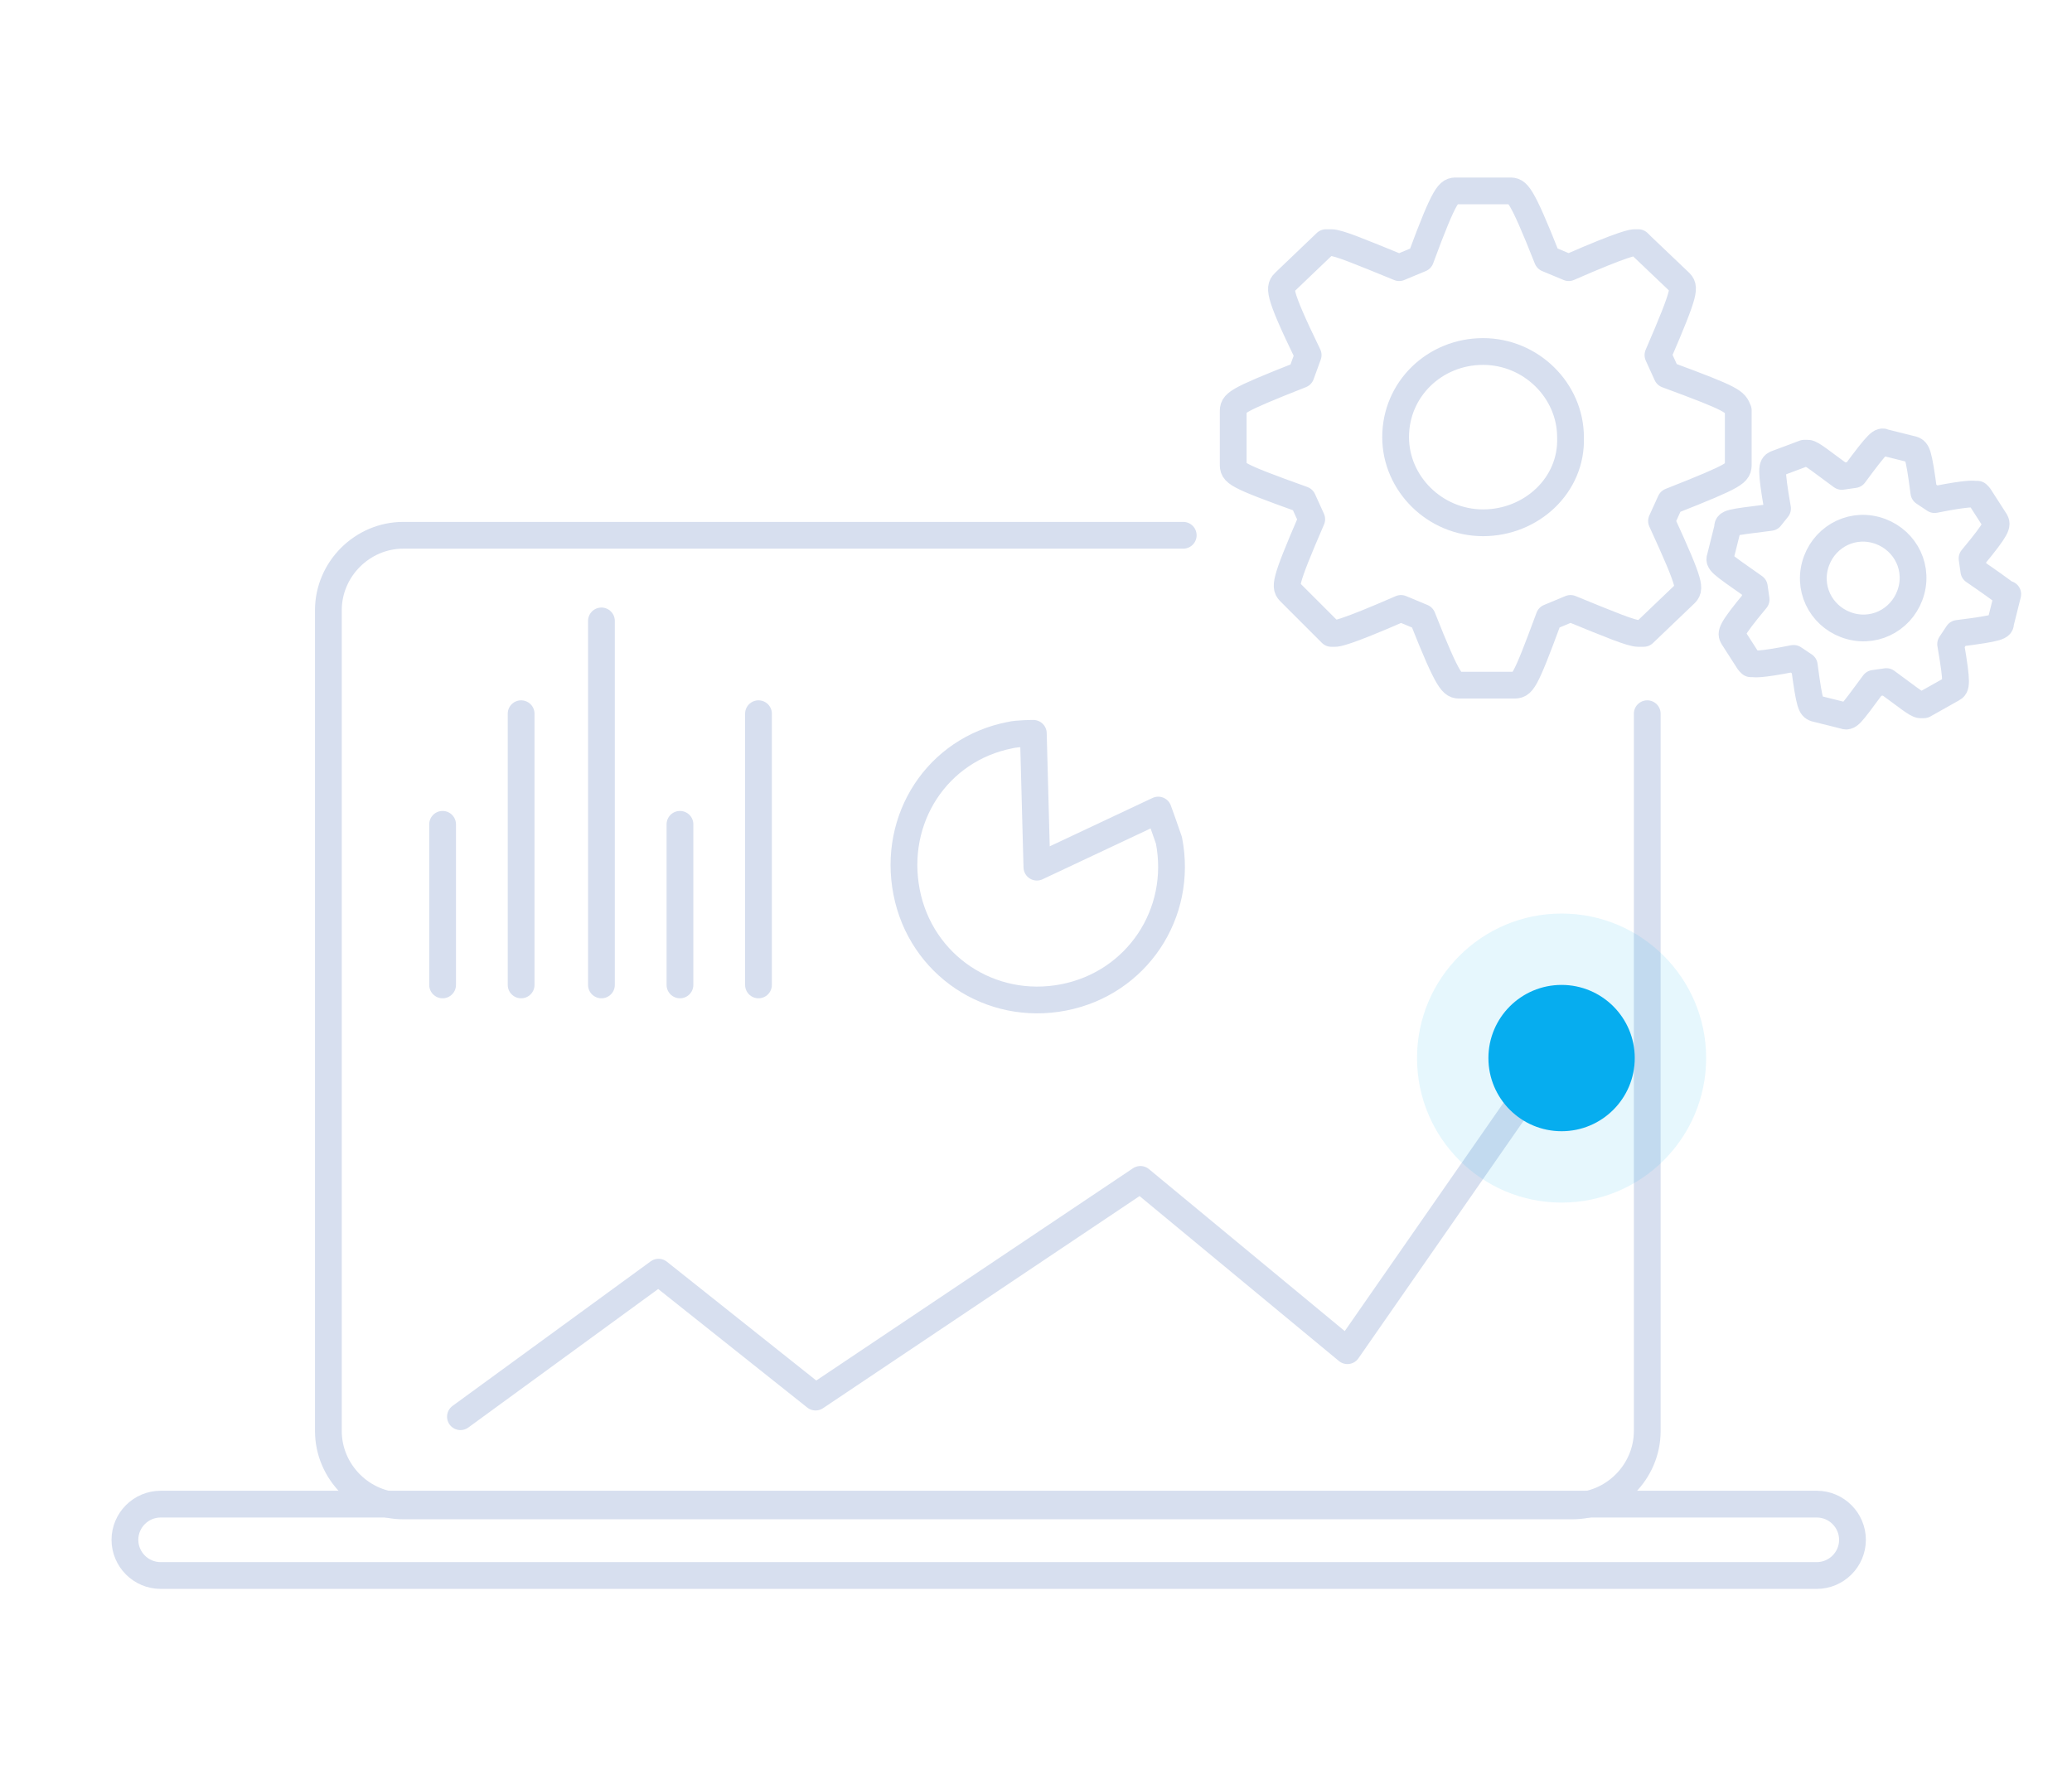 <?xml version="1.0" encoding="utf-8"?>
<!-- Generator: Adobe Illustrator 23.1.1, SVG Export Plug-In . SVG Version: 6.00 Build 0)  -->
<svg version="1.1" id="Слой_1" xmlns="http://www.w3.org/2000/svg" xmlns:xlink="http://www.w3.org/1999/xlink" x="0px" y="0px"
	 viewBox="0 0 116.1 100" enable-background="new 0 0 116.1 100" xml:space="preserve">
<path fill="none" stroke="#D7DFEF" stroke-width="1.5" stroke-linecap="round" stroke-linejoin="round" stroke-miterlimit="10" d="
	M92.3,40v40.2c0,2.3-1.9,4.2-4.2,4.2H22.6c-2.3,0-4.2-1.9-4.2-4.2V34.2c0-2.3,1.9-4.2,4.2-4.2h43.7"/>
<path fill="none" stroke="#D7DFEF" stroke-width="1.5" stroke-linecap="round" stroke-linejoin="round" stroke-miterlimit="10" d="
	M101.8,88.3H9c-1.1,0-2-0.9-2-2l0,0c0-1.1,0.9-2,2-2h92.8c1.1,0,2,0.9,2,2l0,0C103.8,87.4,102.9,88.3,101.8,88.3z"/>
<polyline fill="none" stroke="#D7DFEF" stroke-width="1.5" stroke-linecap="round" stroke-linejoin="round" stroke-miterlimit="10" points="
	25.8,79.4 36.9,71.3 45.7,78.3 63.9,66.1 75.5,75.7 86.9,59.3 "/>
<line fill="none" stroke="#D7DFEF" stroke-width="1.5" stroke-linecap="round" stroke-linejoin="round" stroke-miterlimit="10" x1="24.8" y1="55.2" x2="24.8" y2="46.2"/>
<line fill="none" stroke="#D7DFEF" stroke-width="1.5" stroke-linecap="round" stroke-linejoin="round" stroke-miterlimit="10" x1="38.1" y1="55.2" x2="38.1" y2="46.2"/>
<line fill="none" stroke="#D7DFEF" stroke-width="1.5" stroke-linecap="round" stroke-linejoin="round" stroke-miterlimit="10" x1="29.2" y1="55.2" x2="29.2" y2="40"/>
<line fill="none" stroke="#D7DFEF" stroke-width="1.5" stroke-linecap="round" stroke-linejoin="round" stroke-miterlimit="10" x1="42.5" y1="55.2" x2="42.5" y2="40"/>
<line fill="none" stroke="#D7DFEF" stroke-width="1.5" stroke-linecap="round" stroke-linejoin="round" stroke-miterlimit="10" x1="33.7" y1="55.2" x2="33.7" y2="34.8"/>
<path fill="none" stroke="#D7DFEF" stroke-width="1.5" stroke-linecap="round" stroke-linejoin="round" stroke-miterlimit="10" d="
	M56.6,41.2c0.4-0.1,1.3-0.1,1.3-0.1l0.2,7.5l6.8-3.2c0,0,0.4,1.1,0.6,1.7c0.8,4.1-1.8,8-5.9,8.8s-8-1.8-8.8-5.9S52.5,42,56.6,41.2z"
	/>
<g>
	<circle opacity="0.1" fill="#06ADEF" cx="87.5" cy="59.3" r="8.1"/>
	<circle fill="#06ADEF" cx="87.5" cy="59.3" r="4.1"/>
</g>
<g>
	<g>
		<g>
			
				<path fill="none" stroke="#D7DFEF" stroke-width="1.5" stroke-linecap="round" stroke-linejoin="round" stroke-miterlimit="10" d="
				M93.4,21l-0.5-1.1c1.6-3.7,1.5-3.8,1.2-4.1l-2.1-2l-0.2-0.2h-0.2c-0.1,0-0.5,0-3.7,1.4l-1.2-0.5c-1.5-3.8-1.7-3.8-2.1-3.8h-3
				c-0.4,0-0.6,0-2,3.8L78.4,15c-2.2-0.9-3.4-1.4-3.8-1.4l-0.3,0l-2.3,2.2c-0.3,0.3-0.5,0.4,1.3,4.1L72.9,21
				c-3.8,1.5-3.8,1.6-3.8,2.1V26c0,0.5,0,0.6,3.9,2l0.5,1.1c-1.6,3.7-1.5,3.8-1.2,4.1l2.1,2.1l0.2,0.2h0.2c0.1,0,0.5,0,3.7-1.4
				l1.2,0.5c1.5,3.8,1.7,3.8,2.1,3.8h3c0.5,0,0.6,0,2-3.8l1.2-0.5c2.2,0.9,3.4,1.4,3.8,1.4l0.3,0l2.3-2.2c0.3-0.3,0.4-0.4-1.3-4.1
				l0.5-1.1c3.8-1.5,3.8-1.6,3.8-2.1V23C97.2,22.5,97.2,22.4,93.4,21z M83.1,29.3c-2.7,0-4.9-2.2-4.9-4.8c0-2.7,2.2-4.8,4.9-4.8
				c2.7,0,4.9,2.2,4.9,4.8C88.1,27.2,85.8,29.3,83.1,29.3z"/>
		</g>
	</g>
</g>
<g>
	<g>
		<g>
			
				<path fill="none" stroke="#D7DFEF" stroke-width="1.5" stroke-linecap="round" stroke-linejoin="round" stroke-miterlimit="10" d="
				M110.6,32l-0.1-0.7c1.5-1.8,1.4-1.9,1.3-2.1l-0.9-1.4l-0.1-0.1l-0.1,0c-0.1,0-0.3-0.1-2.3,0.3l-0.6-0.4c-0.3-2.3-0.4-2.3-0.6-2.4
				l-1.6-0.4c-0.2-0.1-0.3-0.1-1.7,1.8l-0.7,0.1c-1.1-0.8-1.7-1.3-1.9-1.3l-0.2,0L99.5,26c-0.2,0.1-0.3,0.2,0.1,2.5L99.2,29
				c-2.4,0.3-2.4,0.3-2.4,0.6l-0.4,1.6c-0.1,0.3-0.1,0.3,1.9,1.7l0.1,0.7c-1.5,1.8-1.4,1.9-1.3,2.1l0.9,1.4l0.1,0.1l0.1,0
				c0.1,0,0.3,0.1,2.3-0.3l0.6,0.4c0.3,2.3,0.4,2.3,0.6,2.4l1.6,0.4c0.3,0.1,0.3,0.1,1.7-1.8l0.7-0.1c1.1,0.8,1.7,1.3,1.9,1.3l0.2,0
				l1.6-0.9c0.2-0.1,0.3-0.2-0.1-2.5l0.4-0.6c2.4-0.3,2.4-0.4,2.4-0.6l0.4-1.6C112.5,33.4,112.5,33.3,110.6,32z M103.7,35.1
				c-1.5-0.4-2.4-1.9-2-3.4c0.4-1.5,1.9-2.4,3.4-2c1.5,0.4,2.4,1.9,2,3.4C106.7,34.6,105.2,35.5,103.7,35.1z"/>
		</g>
	</g>
</g>
</svg>
